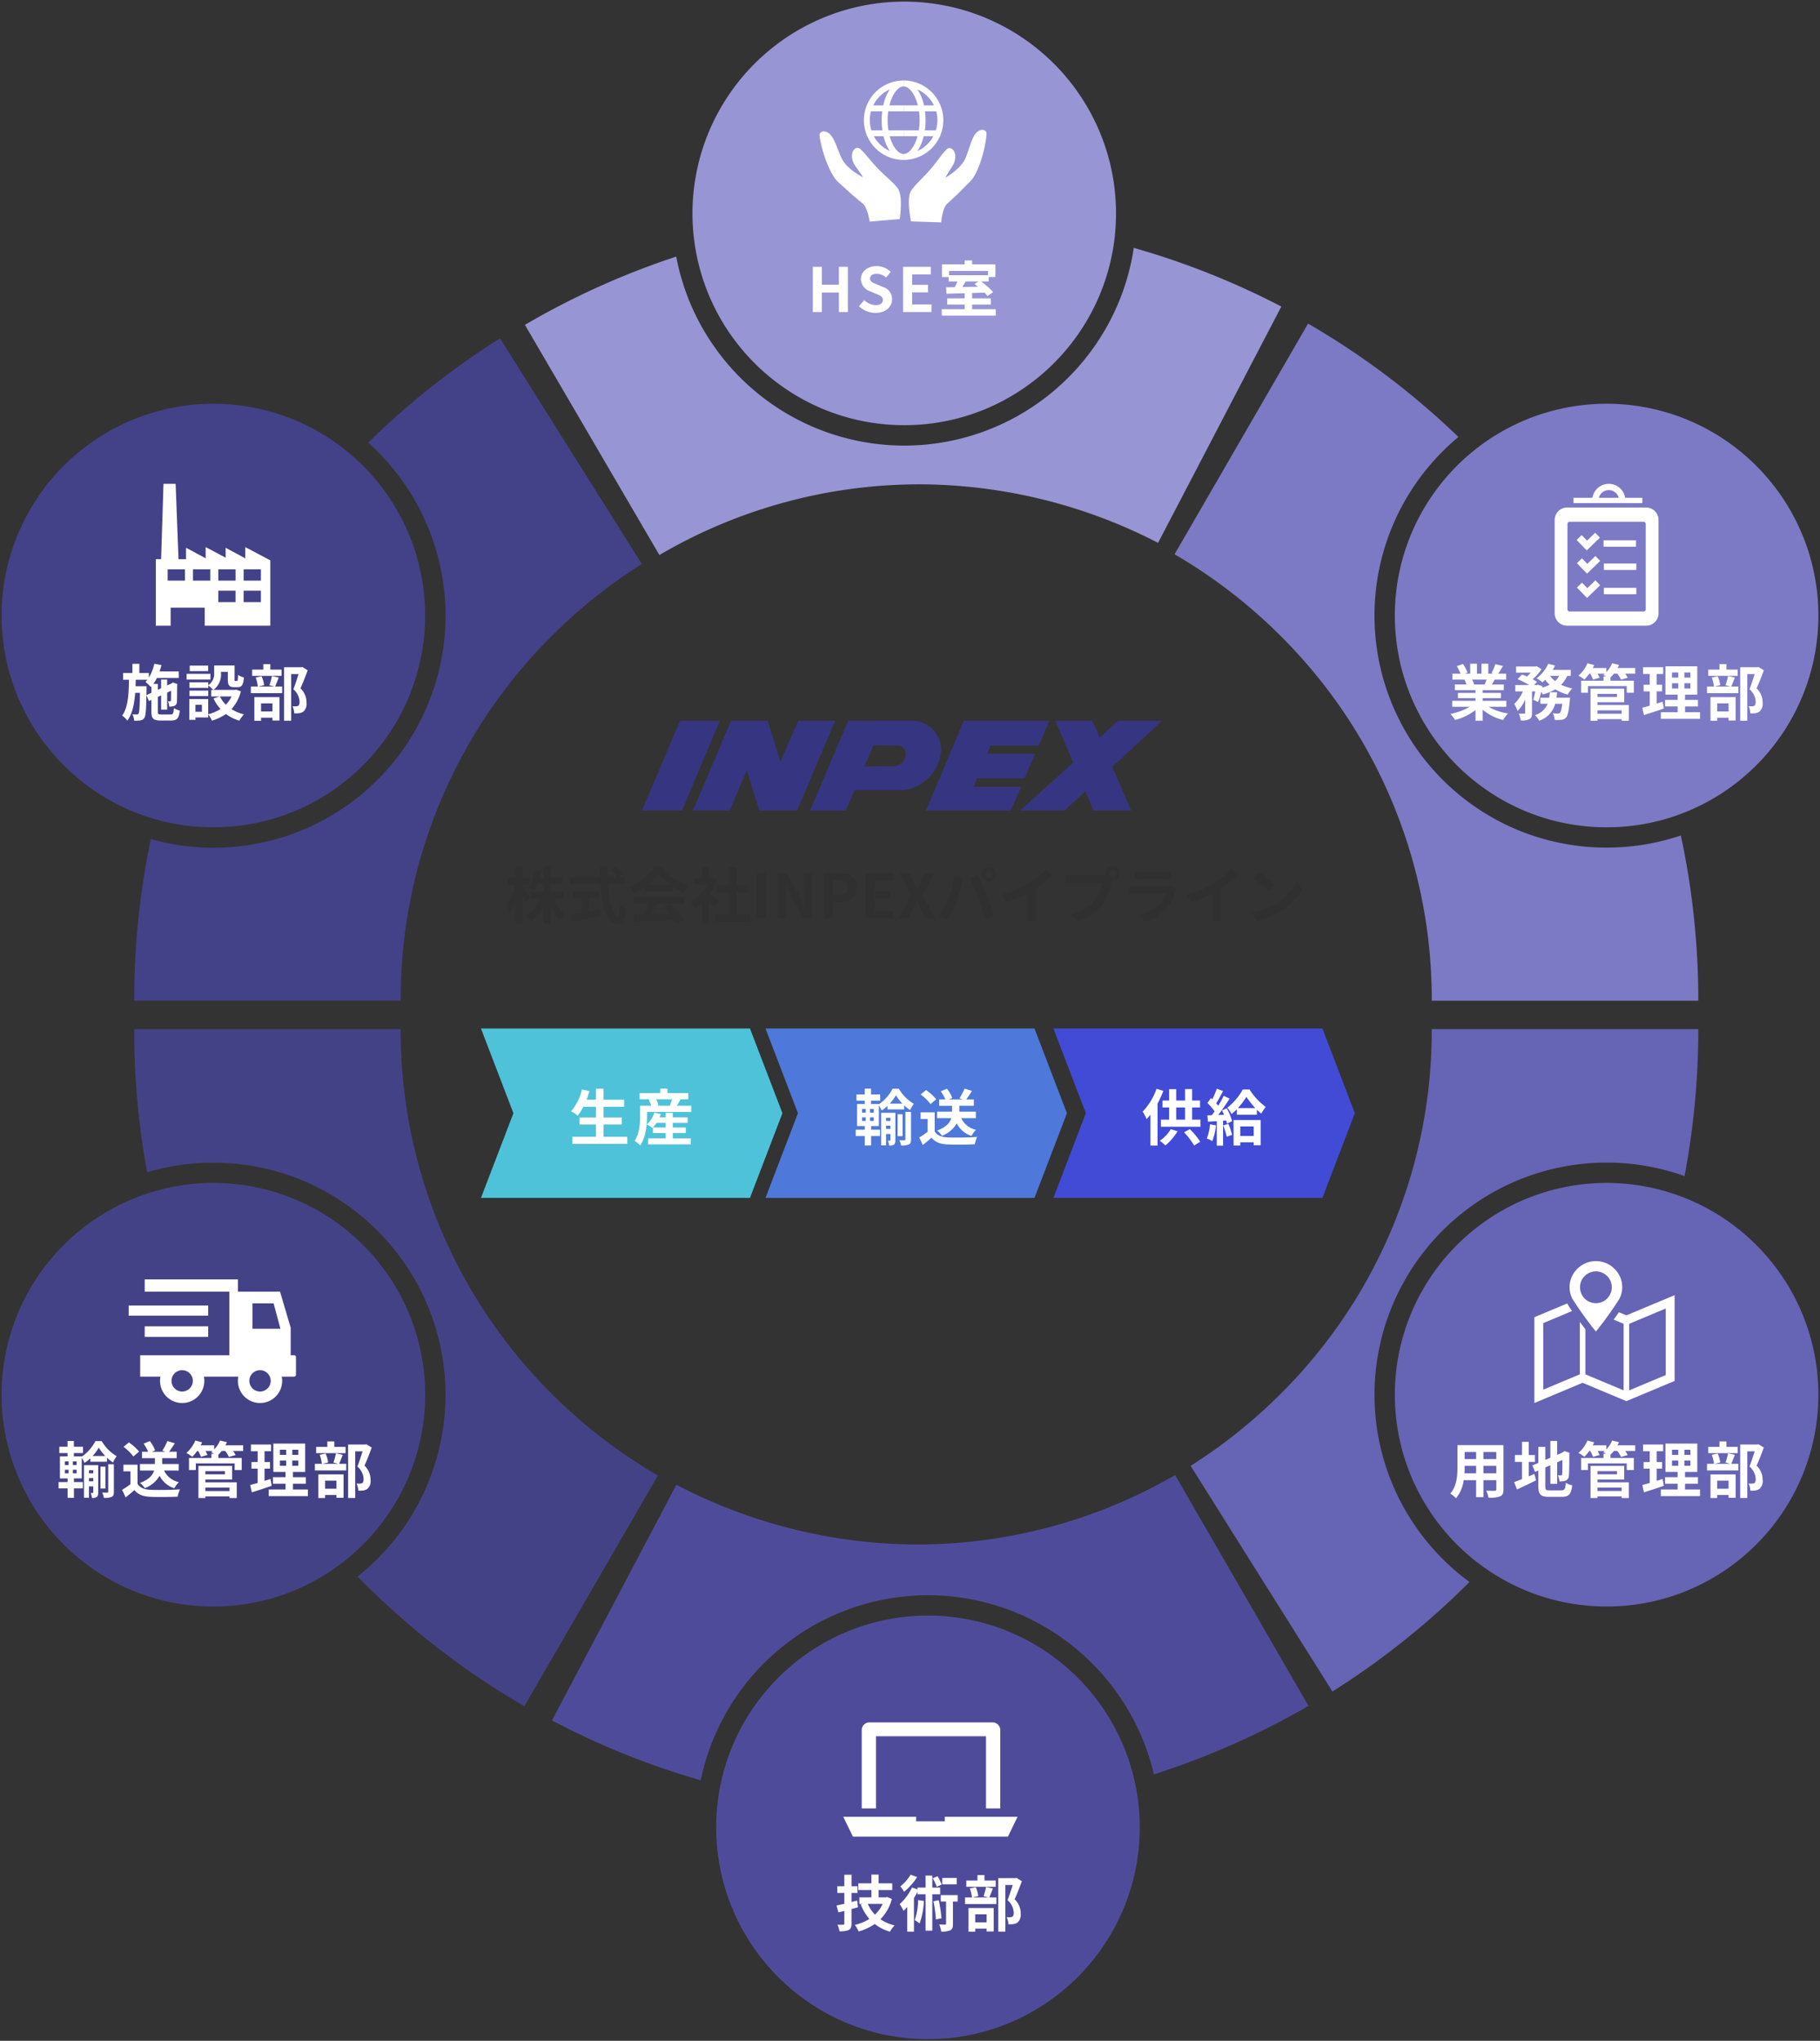 <svg xmlns="http://www.w3.org/2000/svg" xmlns:xlink="http://www.w3.org/1999/xlink" width="537.331" height="602.404" viewBox="0 0 537.331 602.404"><rect x="0" y="0" width="537.331" height="602.404" fill="#333333" stroke="none"/><defs><clipPath id="a"><rect width="49.281" height="41.885" fill="#fff"/></clipPath><clipPath id="b"><rect width="30.661" height="41.885" fill="#fff"/></clipPath><clipPath id="c"><rect width="51.453" height="33.724" fill="#fff"/></clipPath><clipPath id="d"><rect width="49.383" height="36.486" fill="#fff"/></clipPath></defs><g transform="translate(-7642.029 21909.404)"><path d="M79.421,50H0L9.579,25,0,0H79.421V50h0Zm0-50L89,25,79.421,50Z" transform="translate(7868.029 -21605.813)" fill="#4e78d9"/><path d="M79.421,50H0L9.579,25,0,0H79.421V50h0Zm0-50L89,25,79.421,50Z" transform="translate(7953.029 -21605.813)" fill="#414bd6"/><path d="M28.516,14.232H29.6v1.062h-1.08Zm0-2.466H29.6v1.08h-1.08Zm3.456,1.08h-1.1v-1.08h1.1Zm0,2.448h-1.1V14.232h1.1Zm4.7-5.112a13.438,13.438,0,0,0,1.836-2.466,15.353,15.353,0,0,0,1.926,2.466Zm-5.49,6.606h2.3V10.7a7.743,7.743,0,0,1,.81,1.512A11.977,11.977,0,0,0,36,10.866v1.008h4.95V10.7a13.505,13.505,0,0,0,1.764,1.386,10.417,10.417,0,0,1,1.08-1.854A12.526,12.526,0,0,1,39.37,5.772H37.516a12.514,12.514,0,0,1-4.032,4.59V10.29H31.162V9.3h2.7V7.446h-2.7V5.754H29.29V7.446H26.86V9.3h2.43v.99H27.04v6.5h2.268v1.08H26.644V19.74h2.664v2.79H31.18V19.74h2.628V17.868H31.18Zm4.428.846V16.68h1.278v.954Zm1.278-3.258v.918H35.608v-.918Zm1.458-1.494H34.15v9.612h1.458V19.146h1.278V20.91c0,.144-.036.18-.144.18H36.13a5.45,5.45,0,0,1,.378,1.458,2.242,2.242,0,0,0,1.4-.27c.36-.27.432-.684.432-1.332Zm2.124.45H39.01v6.444h1.458Zm.828,7.4c0,.18-.072.234-.27.252-.2,0-.846,0-1.494-.018a6.3,6.3,0,0,1,.486,1.566,5.581,5.581,0,0,0,2.3-.288c.5-.252.648-.684.648-1.494V12.594H41.3ZM62.1,14.466V12.54H57.226V10.812H61.51V8.922H59.26c.522-.684,1.134-1.584,1.71-2.5l-2.2-.666A17.876,17.876,0,0,1,57.28,8.6l.918.324H54.184l.954-.414a9.314,9.314,0,0,0-1.566-2.736l-1.818.756a11.854,11.854,0,0,1,1.332,2.394h-1.8v1.89h3.8V12.54h-4.41v1.926H54.85c-.4,1.3-1.44,2.646-4.176,3.654A6.732,6.732,0,0,1,52.1,19.668,8.525,8.525,0,0,0,56.47,16,7.369,7.369,0,0,0,60.808,19.7a7.853,7.853,0,0,1,1.35-1.8,6.289,6.289,0,0,1-4.374-3.438ZM50.4,8.886A14.414,14.414,0,0,0,47.4,6.168l-1.584,1.3a13.621,13.621,0,0,1,2.9,2.844Zm-.45,3.852H45.8V14.7h2.07v3.8A23.639,23.639,0,0,1,45.4,20.154l1.044,2.232c.99-.756,1.782-1.458,2.574-2.16,1.17,1.4,2.646,1.908,4.86,2,2.142.09,5.76.054,7.92-.054a11.211,11.211,0,0,1,.666-2.16c-2.394.18-6.444.234-8.55.144-1.872-.072-3.222-.558-3.96-1.764Z" transform="translate(7868.029 -21593.813)" fill="#fff"/><path d="M30.46,5.79a18.821,18.821,0,0,1-4.1,6.732,12.529,12.529,0,0,1,1.152,2.232c.378-.414.756-.846,1.134-1.332v9.126h2.106V10.164a33.012,33.012,0,0,0,1.71-3.744Zm4.194,11.934A11.188,11.188,0,0,1,31.4,21.162a11.949,11.949,0,0,1,1.674,1.35,16.613,16.613,0,0,0,3.582-4.176Zm3.924.918a20.588,20.588,0,0,1,2.97,3.906l1.8-1.134a22.288,22.288,0,0,0-3.06-3.708Zm-2.322-7.326h2.61V14.9h-2.61Zm4.7,3.582V11.316h2.34V9.264h-2.34V5.88H38.866V9.264h-2.61V5.9H34.168V9.264H32.206v2.052h1.962V14.9H31.756v2.088H43.438V14.9Zm5.274,1.386a13.087,13.087,0,0,1-.954,4.176,10.581,10.581,0,0,1,1.638.774,16.642,16.642,0,0,0,1.08-4.644Zm3.906.324a21.3,21.3,0,0,1,1.044,3.348l1.584-.576a19.845,19.845,0,0,0-1.116-3.24Zm-.378-4.446c.216.4.432.846.63,1.3l-1.728.072c1.134-1.458,2.376-3.276,3.366-4.842l-1.746-.81a32.642,32.642,0,0,1-1.6,2.916c-.18-.216-.378-.468-.612-.72.648-1.008,1.368-2.394,2.016-3.618l-1.854-.684A22.819,22.819,0,0,1,46.912,8.9c-.144-.126-.288-.252-.414-.36L45.472,10A17.663,17.663,0,0,1,47.6,12.45c-.288.414-.576.81-.846,1.152l-1.3.054.18,1.854,2.61-.162v7.236H50.1V15.222l.918-.072a8.629,8.629,0,0,1,.234.918l1.512-.684a15.259,15.259,0,0,0-1.584-3.816Zm9.378,4.752v2.808h-3.96V16.914Zm-5.94,5.634h1.98v-.954h3.96v.882h2.052V15.024H53.194ZM54.472,11.5a20.866,20.866,0,0,0,2.5-3.33A25.1,25.1,0,0,0,59.62,11.5Zm1.422-5.49a17.317,17.317,0,0,1-4.536,5.364,9.854,9.854,0,0,1,1.224,1.872,14.134,14.134,0,0,0,1.566-1.4v1.6H60.07V11.964a15.354,15.354,0,0,0,1.314,1.17,13.221,13.221,0,0,1,1.314-2,17.664,17.664,0,0,1-4.77-5.13Z" transform="translate(7953.029 -21593.813)" fill="#fff"/><path d="M79.421,50H0L9.579,25,0,0H79.421V50h0Zm0-50L89,25,79.421,50Z" transform="translate(7784.029 -21605.813)" fill="#4ec2d9"/><path d="M36.2,19.956V16.338h5.382v-2.07H36.2V11.1h6.066V9.012H36.2V5.772h-2.25v3.24H31.18c.306-.828.594-1.674.846-2.538l-2.214-.486a15.486,15.486,0,0,1-3.186,6.444,17.022,17.022,0,0,1,1.926,1.278,14.836,14.836,0,0,0,1.674-2.61h3.726v3.168H29.074v2.07h4.878v3.618H27v2.106H43.186V19.956Zm14.58-2.736a10.582,10.582,0,0,0,1.026-1.35h2.718v1.35Zm5.85,1.638h3.852V17.22H56.632V15.87h4.374V14.232H56.632V12.9H54.526v1.332H52.708c.144-.324.288-.648.4-.972l-1.89-.432a8.472,8.472,0,0,1-2.268,3.51,9.414,9.414,0,0,1,1.692,1.026l.108-.108v1.6h3.78v1.584H49.36v1.764H61.978V20.442H56.632Zm-.216-9.972a15.319,15.319,0,0,1-.648,1.818l.324.09h-4.23l.54-.144a8.047,8.047,0,0,0-.666-1.764Zm1.4,1.908c.342-.54.738-1.224,1.152-1.908H61.2V7.068H55.066V5.754H52.924V7.068H46.84V8.886h3.114l-.4.108a9.2,9.2,0,0,1,.684,1.8H46.984v2.9c0,2.142-.144,5.274-1.62,7.47a8.494,8.494,0,0,1,1.656,1.35c1.692-2.466,2.016-6.282,2.016-8.8V12.63h13.05V10.794Z" transform="translate(7784.029 -21593.813)" fill="#fff"/><path d="M7.326-6.138C7.038-6.66,5.724-8.73,5.2-9.4v-.522H7.254V-11.9H5.2v-3.348H3.114V-11.9H.774v1.98H2.988A17.936,17.936,0,0,1,.414-3.834a13.024,13.024,0,0,1,1.008,2.16A15.709,15.709,0,0,0,3.114-5.436V1.548H5.2v-8.28c.36.756.7,1.53.9,2.034Zm9.936.324V-7.74H13.446v-2.466h3.366v-1.926H13.446v-3.1H11.34v3.1H10.224c.144-.612.252-1.242.36-1.89l-1.962-.342A12.4,12.4,0,0,1,6.93-9.09,11.059,11.059,0,0,1,8.6-8.028a10.673,10.673,0,0,0,1.062-2.178H11.34V-7.74H7.4v1.926h2.97A11.807,11.807,0,0,1,6.21-.9,10.321,10.321,0,0,1,7.65.738,13.312,13.312,0,0,0,11.34-3.78V1.548h2.106v-5.49A15.324,15.324,0,0,0,16.218.612a9.1,9.1,0,0,1,1.548-1.674,13.623,13.623,0,0,1-3.33-4.752Zm7.416-.162h2.88v-2.07H19.836v2.07h2.718v4.338c-1.3.216-2.484.4-3.4.54l.594,2.16c2.322-.5,5.49-1.152,8.442-1.8l-.162-1.908c-1.1.216-2.25.432-3.348.63ZM35.244-10.1v-2.088H33.552l1.224-1.062a13.444,13.444,0,0,0-2.358-2L31-14.076a12.743,12.743,0,0,1,2.106,1.89H30.258c-.036-.972-.036-1.98-.018-2.97h-2.3c0,.99.018,2,.054,2.97H19.152V-10.1H28.1c.432,6.336,1.782,11.664,4.86,11.664,1.71,0,2.43-.828,2.754-4.23a6.021,6.021,0,0,1-1.872-1.26c-.09,2.286-.306,3.24-.684,3.24-1.314,0-2.412-4.158-2.79-9.414Zm6.8.252a16.358,16.358,0,0,0,3.294-3.33A17.518,17.518,0,0,0,48.8-9.846Zm-.882,1.962h8.406V-9.306A21.751,21.751,0,0,0,52.6-7.56a11.1,11.1,0,0,1,1.386-1.962,16.465,16.465,0,0,1-7.614-5.706H44.136A17.874,17.874,0,0,1,36.864-9.2a8.362,8.362,0,0,1,1.26,1.8,20.783,20.783,0,0,0,3.042-1.8ZM37.98-4.41h4.176a34.567,34.567,0,0,1-1.368,3.258l-2.718.09.288,2.088C41.418.882,45.864.7,50.094.468a9.542,9.542,0,0,1,.72,1.116l2-1.206A24.208,24.208,0,0,0,48.69-4.248l-1.89.99a21.455,21.455,0,0,1,1.764,1.836c-1.836.072-3.69.144-5.418.2.54-1.008,1.134-2.124,1.656-3.186h8.064V-6.39H37.98Zm25.11-.666c-.378-.36-1.764-1.6-2.628-2.3a17.471,17.471,0,0,0,2.124-3.852l-1.206-.774-.378.09h-.81v-3.312H58.068v3.312H55.512v1.944H59.85A13.445,13.445,0,0,1,54.828-4.95a8.579,8.579,0,0,1,1.008,2.034,14.9,14.9,0,0,0,2.232-1.728v6.21h2.124V-5.22c.612.666,1.224,1.386,1.6,1.89Zm5.184,4.032V-7.632h3.4V-9.7h-3.4v-5.382h-2.2V-9.7h-3.42v2.07h3.42v6.588H61.92V1.044H72.108V-1.044ZM74.358,0h2.664V-13.338H74.358Zm6.12,0H83V-5.346c0-1.53-.2-3.2-.324-4.644h.09l1.35,2.862L87.966,0h2.7V-13.338h-2.52V-8.01c0,1.512.216,3.276.342,4.662H88.4l-1.332-2.88-3.87-7.11H80.478ZM94.14,0H96.8V-4.734h1.782c2.862,0,5.148-1.368,5.148-4.41,0-3.15-2.268-4.194-5.22-4.194H94.14ZM96.8-6.84v-4.374h1.512c1.836,0,2.808.522,2.808,2.07,0,1.53-.882,2.3-2.718,2.3ZM106.326,0h8.37V-2.232H108.99V-5.8h4.68V-8.028h-4.68v-3.078H114.5v-2.232h-8.172Zm9.864,0h2.826l1.422-2.952c.324-.684.648-1.386.972-2.2h.072c.4.81.7,1.512,1.044,2.2L124.02,0h2.952l-3.744-6.75,3.51-6.588H123.93l-1.26,2.754c-.288.63-.558,1.278-.882,2.106h-.09c-.4-.828-.666-1.476-.99-2.106l-1.332-2.754h-2.952l3.51,6.462Zm25.632-12.942a1.045,1.045,0,0,1,1.044-1.044,1.045,1.045,0,0,1,1.044,1.044,1.041,1.041,0,0,1-1.044,1.026A1.041,1.041,0,0,1,141.822-12.942Zm-1.116,0a2.163,2.163,0,0,0,2.16,2.142,2.163,2.163,0,0,0,2.16-2.142,2.166,2.166,0,0,0-2.16-2.16A2.166,2.166,0,0,0,140.706-12.942ZM130.86-5.6a21.687,21.687,0,0,1-2.808,5l2.52,1.062a24.748,24.748,0,0,0,2.664-5.148,41.91,41.91,0,0,0,1.53-5.418c.072-.4.27-1.278.432-1.8l-2.628-.54A25.936,25.936,0,0,1,130.86-5.6Zm8.892-.378A55.617,55.617,0,0,1,141.624.378l2.664-.864c-.5-1.782-1.458-4.662-2.088-6.282-.684-1.746-1.926-4.518-2.664-5.9l-2.394.774A50.425,50.425,0,0,1,139.752-5.976ZM146.7-7l1.134,2.268a36.068,36.068,0,0,0,6.354-2.592v5.76a20.157,20.157,0,0,1-.126,2.358h2.844a12.374,12.374,0,0,1-.162-2.358V-8.838a33.016,33.016,0,0,0,4.842-3.906L159.642-14.6a23.076,23.076,0,0,1-5.076,4.374A28.944,28.944,0,0,1,146.7-7Zm31.536-6.192a1.045,1.045,0,0,1,1.044-1.044,1.041,1.041,0,0,1,1.026,1.044,1.037,1.037,0,0,1-1.026,1.026A1.041,1.041,0,0,1,178.236-13.194Zm-1.116,0a1.993,1.993,0,0,0,.036.342,7.766,7.766,0,0,1-1.026.072H167.8a20.042,20.042,0,0,1-2.142-.144v2.538c.45-.036,1.314-.072,2.142-.072h8.37a11.312,11.312,0,0,1-2.106,5.076A11.8,11.8,0,0,1,167-1.152l1.962,2.16A14.457,14.457,0,0,0,176.2-3.978a18.171,18.171,0,0,0,2.7-6.552c.054-.162.09-.342.144-.54a1.026,1.026,0,0,0,.234.018,2.159,2.159,0,0,0,2.142-2.142,2.163,2.163,0,0,0-2.142-2.16A2.166,2.166,0,0,0,177.12-13.194Zm8.838-.612v2.322c.522-.036,1.3-.054,1.872-.054h6.894c.648,0,1.494.018,1.98.054v-2.322a16.971,16.971,0,0,1-1.944.09h-6.93A15.173,15.173,0,0,1,185.958-13.806Zm12.258,5.22-1.6-.99a3.8,3.8,0,0,1-1.314.18h-8.91c-.558,0-1.332-.054-2.088-.108v2.34c.756-.072,1.656-.09,2.088-.09h8.694A7.809,7.809,0,0,1,193.23-4.14,12.141,12.141,0,0,1,187-.99l1.782,2.034a13.479,13.479,0,0,0,6.426-3.888,12.936,12.936,0,0,0,2.664-4.986A6.666,6.666,0,0,1,198.216-8.586ZM201.24-7l1.134,2.268a36.068,36.068,0,0,0,6.354-2.592v5.76A20.157,20.157,0,0,1,208.6.792h2.844a12.374,12.374,0,0,1-.162-2.358V-8.838a33.016,33.016,0,0,0,4.842-3.906L214.182-14.6a23.076,23.076,0,0,1-5.076,4.374A28.944,28.944,0,0,1,201.24-7Zm21.4-6.678-1.692,1.8a37.424,37.424,0,0,1,4.5,3.888l1.836-1.872A36.353,36.353,0,0,0,222.642-13.68Zm-2.25,11.988L221.9.684a19.493,19.493,0,0,0,6.678-2.538,19.14,19.14,0,0,0,6.66-6.66l-1.4-2.538a16.949,16.949,0,0,1-6.552,7A18.552,18.552,0,0,1,220.392-1.692Z" transform="translate(7791.181 -21638.328)" fill="#303030"/><path d="M123.79,195.531H45.1a232.328,232.328,0,0,1,4.925-47.708A68.5,68.5,0,0,0,116.937,33.4c-.884-.884-1.807-1.758-2.744-2.6A231.748,231.748,0,0,1,153.124,0l41.861,66.61A153.751,153.751,0,0,0,168.372,87.9,151.211,151.211,0,0,0,123.79,195.53ZM68.5,144.34a62.181,62.181,0,0,1-34.941-10.671,62.7,62.7,0,0,1-22.65-27.5A62.409,62.409,0,0,1,16.671,46.9a62.687,62.687,0,0,1,27.5-22.649,62.416,62.416,0,0,1,59.267,5.761,62.7,62.7,0,0,1,22.65,27.5,62.409,62.409,0,0,1-5.762,59.267,62.7,62.7,0,0,1-27.5,22.65A62.108,62.108,0,0,1,68.5,144.34Z" transform="translate(7636.529 -21809.545)" fill="#434188"/><path d="M123.79,196.03H44.6v-.5a232.833,232.833,0,0,1,4.936-47.811l.11-.523.514.144A68,68,0,0,0,116.583,33.756c-.878-.878-1.794-1.745-2.724-2.578l-.4-.356.38-.374A232.249,232.249,0,0,1,152.858-.423l.423-.266,42.393,67.456-.422.266a153.252,153.252,0,0,0-26.526,21.223A150.714,150.714,0,0,0,124.29,195.53h-.5Zm-78.191-1H123.29A151.7,151.7,0,0,1,168.018,87.549,154.3,154.3,0,0,1,194.3,66.454L152.967.69a231.275,231.275,0,0,0-38.045,30.1c.807.734,1.6,1.492,2.368,2.258a69.13,69.13,0,0,1,14.787,21.932,68.908,68.908,0,0,1-6.362,65.438,69.2,69.2,0,0,1-30.357,25A69.375,69.375,0,0,1,50.4,148.446,231.852,231.852,0,0,0,45.6,195.03Zm22.9-50.19a62.681,62.681,0,0,1-35.221-10.757,63.2,63.2,0,0,1-22.831-27.723,62.909,62.909,0,0,1,5.808-59.741,63.186,63.186,0,0,1,27.723-22.83A62.916,62.916,0,0,1,103.721,29.6a63.2,63.2,0,0,1,22.831,27.723,62.909,62.909,0,0,1-5.808,59.742,63.2,63.2,0,0,1-27.723,22.831A62.605,62.605,0,0,1,68.5,144.84Zm0-125A61.694,61.694,0,0,0,33.839,30.425a62.2,62.2,0,0,0-22.47,27.284A61.908,61.908,0,0,0,17.085,116.5a62.2,62.2,0,0,0,27.284,22.47,61.909,61.909,0,0,0,58.792-5.716,62.2,62.2,0,0,0,22.47-27.284,61.909,61.909,0,0,0-5.716-58.792A62.187,62.187,0,0,0,92.631,24.71,61.6,61.6,0,0,0,68.5,19.84Z" transform="translate(7636.529 -21809.545)" fill="rgba(0,0,0,0)"/><path d="M154.623,199.873H75.932A151.213,151.213,0,0,0,31.351,92.244,153.324,153.324,0,0,0,0,68.092L39.413,0A230.917,230.917,0,0,1,83.8,33.471c-1.621,1.347-3.2,2.784-4.689,4.274a68.639,68.639,0,0,0-14.68,21.773,68.408,68.408,0,0,0,6.316,64.963A68.685,68.685,0,0,0,100.888,149.3a68.8,68.8,0,0,0,48.583,1.8A232.163,232.163,0,0,1,154.623,199.873Zm-27.071-51.191a62.181,62.181,0,0,1-34.941-10.671,62.687,62.687,0,0,1-22.649-27.5,62.411,62.411,0,0,1,5.761-59.266,62.683,62.683,0,0,1,27.5-22.65,62.416,62.416,0,0,1,59.267,5.761,62.715,62.715,0,0,1,22.65,27.5,62.409,62.409,0,0,1-5.762,59.267,62.7,62.7,0,0,1-27.5,22.65A62.093,62.093,0,0,1,127.552,148.682Z" transform="translate(7988.808 -21813.887)" fill="#7c7ac5"/><path d="M155.123,200.373H75.432v-.5A150.717,150.717,0,0,0,31,92.6,152.823,152.823,0,0,0-.251,68.525l-.432-.251L39.231-.683l.433.251A231.42,231.42,0,0,1,84.15,33.111l.4.388-.43.357c-1.612,1.339-3.178,2.767-4.655,4.243A68.139,68.139,0,0,0,64.9,59.713a67.908,67.908,0,0,0,6.27,64.488,68.185,68.185,0,0,0,29.918,24.637,68.3,68.3,0,0,0,48.228,1.79l.531-.18.118.548a232.665,232.665,0,0,1,5.163,48.877Zm-78.691-1h77.691a231.687,231.687,0,0,0-5.023-47.621A68.913,68.913,0,0,1,88.972,143.4a69.21,69.21,0,0,1-25-30.358A68.9,68.9,0,0,1,70.337,47.6a69.475,69.475,0,0,1,8.424-10.211c1.367-1.367,2.81-2.692,4.294-3.946A230.418,230.418,0,0,0,39.595.684L.682,67.911A153.847,153.847,0,0,1,31.7,91.89,151.7,151.7,0,0,1,76.431,199.373Zm51.12-50.191a62.682,62.682,0,0,1-35.221-10.757A63.187,63.187,0,0,1,69.5,110.7a62.911,62.911,0,0,1,5.807-59.741,63.183,63.183,0,0,1,27.723-22.831,62.916,62.916,0,0,1,59.742,5.807A63.215,63.215,0,0,1,185.6,61.66,62.909,62.909,0,0,1,179.8,121.4a63.2,63.2,0,0,1-27.723,22.831A62.59,62.59,0,0,1,127.552,149.182Zm0-125A61.694,61.694,0,0,0,92.891,34.766,62.2,62.2,0,0,0,70.422,62.05a61.917,61.917,0,0,0,5.715,58.792,62.2,62.2,0,0,0,27.284,22.47,61.909,61.909,0,0,0,58.792-5.716,62.2,62.2,0,0,0,22.47-27.284,61.9,61.9,0,0,0-5.716-58.791,62.182,62.182,0,0,0-27.284-22.47A61.6,61.6,0,0,0,127.552,24.182Z" transform="translate(7988.808 -21813.887)" fill="rgba(0,0,0,0)"/><path d="M39.707,169.331h0L0,101.391A232.155,232.155,0,0,1,44.678,81.237,68.242,68.242,0,0,0,55.2,106.8a68.717,68.717,0,0,0,30.137,24.818A68.408,68.408,0,0,0,150.3,125.3a68.684,68.684,0,0,0,24.818-30.137,68.033,68.033,0,0,0,4.638-16.5,231.622,231.622,0,0,1,43.567,17.323l-36.386,69.754a154.211,154.211,0,0,0-70.675-17.277,151.922,151.922,0,0,0-76.553,20.865ZM112,131a62.173,62.173,0,0,1-34.94-10.671,62.683,62.683,0,0,1-22.65-27.5A62.416,62.416,0,0,1,60.17,33.559a62.715,62.715,0,0,1,27.5-22.65,62.409,62.409,0,0,1,59.267,5.762,62.7,62.7,0,0,1,22.65,27.5,62.409,62.409,0,0,1-5.762,59.267,62.7,62.7,0,0,1-27.5,22.65A62.108,62.108,0,0,1,112,131Z" transform="translate(7797 -21914.904)" fill="#9795d4"/><path d="M39.959,169.762l-.253-.432-.431.252L-.684,101.212l.432-.252a232.659,232.659,0,0,1,44.774-20.2l.542-.178.105.561a67.742,67.742,0,0,0,10.444,25.375,68.217,68.217,0,0,0,29.918,24.637,67.908,67.908,0,0,0,64.488-6.27,68.185,68.185,0,0,0,24.637-29.918,67.531,67.531,0,0,0,4.6-16.377l.084-.563.548.156a232.128,232.128,0,0,1,43.661,17.361l.444.231-.231.444-36.617,70.2-.443-.23a153.711,153.711,0,0,0-70.445-17.221A151.422,151.422,0,0,0,39.959,169.762ZM.684,101.571l39.2,67.076a151.82,151.82,0,0,1,115.365-15.623,154.283,154.283,0,0,1,31.471,12.045L222.647,96.2a231.154,231.154,0,0,0-42.483-16.9,68.71,68.71,0,0,1-10.948,27.777,69.21,69.21,0,0,1-30.358,25,68.9,68.9,0,0,1-65.437-6.362,69.185,69.185,0,0,1-25-30.357A68.65,68.65,0,0,1,44.294,81.89,231.664,231.664,0,0,0,.684,101.571ZM112,131.5a62.673,62.673,0,0,1-35.22-10.757A63.182,63.182,0,0,1,53.949,93.021a62.916,62.916,0,0,1,5.807-59.741A63.216,63.216,0,0,1,87.479,10.448a62.909,62.909,0,0,1,59.741,5.808,63.2,63.2,0,0,1,22.831,27.723,62.908,62.908,0,0,1-5.808,59.742,63.2,63.2,0,0,1-27.723,22.831A62.6,62.6,0,0,1,112,131.5Zm0-125A61.665,61.665,0,0,0,77.34,17.085,62.183,62.183,0,0,0,54.87,44.369a61.916,61.916,0,0,0,5.715,58.792,62.215,62.215,0,0,0,27.284,22.47,61.909,61.909,0,0,0,58.792-5.716,62.2,62.2,0,0,0,22.47-27.284,61.909,61.909,0,0,0-5.716-58.792,62.2,62.2,0,0,0-27.284-22.47A61.611,61.611,0,0,0,112,6.5Z" transform="translate(7797 -21914.904)" fill="rgba(0,0,0,0)"/><path d="M41.858,195.531h0L0,128.921a153.916,153.916,0,0,0,26.614-21.292A151.213,151.213,0,0,0,71.195,0h78.691a232.772,232.772,0,0,1-4.062,43.393,68.41,68.41,0,0,0-61.309,7.739A68.684,68.684,0,0,0,59.7,81.27a68.415,68.415,0,0,0,6.315,64.963A68.873,68.873,0,0,0,82.332,163.2l-.025.025-.051.051a231.822,231.822,0,0,1-40.4,32.258Zm80.957-25.1a62.173,62.173,0,0,1-34.941-10.671,62.683,62.683,0,0,1-22.65-27.5,62.416,62.416,0,0,1,5.761-59.267,62.7,62.7,0,0,1,27.5-22.649A62.412,62.412,0,0,1,157.755,56.1a62.683,62.683,0,0,1,22.65,27.5,62.416,62.416,0,0,1-5.761,59.267,62.715,62.715,0,0,1-27.5,22.65A62.114,62.114,0,0,1,122.815,170.434Z" transform="translate(7993.545 -21605.639)" fill="#6664b4"/><path d="M42.124,195.954l-.269-.422-.421.265L-.689,128.764l.422-.266A153.419,153.419,0,0,0,26.26,107.275,150.716,150.716,0,0,0,70.695,0V-.5h79.692V0a233.276,233.276,0,0,1-4.071,43.487l-.109.574-.55-.2A67.91,67.91,0,0,0,84.8,51.547,68.184,68.184,0,0,0,60.158,81.465a67.915,67.915,0,0,0,6.269,64.488,68.374,68.374,0,0,0,16.2,16.841l.47.345-.488.488A232.324,232.324,0,0,1,42.124,195.954ZM.688,129.076,42.015,194.84a231.346,231.346,0,0,0,39.553-31.587,69.167,69.167,0,0,1-22.331-28.461A68.915,68.915,0,0,1,65.6,69.354a69.2,69.2,0,0,1,30.357-25,69.281,69.281,0,0,1,49.485-1.629A232.316,232.316,0,0,0,149.385.5H71.694A151.7,151.7,0,0,1,26.967,107.982,154.462,154.462,0,0,1,.688,129.076Zm122.127,41.858a62.673,62.673,0,0,1-35.221-10.757,63.183,63.183,0,0,1-22.831-27.723A62.916,62.916,0,0,1,70.57,72.713a63.2,63.2,0,0,1,27.723-22.83,62.912,62.912,0,0,1,59.741,5.807,63.182,63.182,0,0,1,22.831,27.723,62.916,62.916,0,0,1-5.807,59.741,63.215,63.215,0,0,1-27.723,22.831A62.611,62.611,0,0,1,122.815,170.934Zm0-125A61.685,61.685,0,0,0,88.154,56.519,62.183,62.183,0,0,0,65.684,83.8,61.916,61.916,0,0,0,71.4,142.594a62.215,62.215,0,0,0,27.284,22.47,61.905,61.905,0,0,0,58.792-5.716,62.183,62.183,0,0,0,22.47-27.284,61.916,61.916,0,0,0-5.715-58.792A62.2,62.2,0,0,0,146.946,50.8,61.6,61.6,0,0,0,122.815,45.934Z" transform="translate(7993.545 -21605.639)" fill="rgba(0,0,0,0)"/><path d="M160.308,199.872h0a231.186,231.186,0,0,1-47.58-36.6c-.53-.53-1.087-1.092-1.656-1.672a68.675,68.675,0,0,0,20.545-27A68.408,68.408,0,0,0,125.3,69.634,68.689,68.689,0,0,0,95.163,44.817a68.832,68.832,0,0,0-46.216-2.555A232.879,232.879,0,0,1,45.1,0H123.79a151.21,151.21,0,0,0,44.582,107.628,153.212,153.212,0,0,0,31.351,24.151l-39.415,68.091ZM68.5,170.434a62.181,62.181,0,0,1-34.941-10.671,62.7,62.7,0,0,1-22.65-27.5,62.409,62.409,0,0,1,5.762-59.267,62.687,62.687,0,0,1,27.5-22.649A62.416,62.416,0,0,1,103.441,56.1a62.7,62.7,0,0,1,22.65,27.5,62.409,62.409,0,0,1-5.762,59.267,62.7,62.7,0,0,1-27.5,22.65A62.108,62.108,0,0,1,68.5,170.434Z" transform="translate(7636.529 -21605.639)" fill="#444287"/><path d="M160.057,200.3a231.686,231.686,0,0,1-47.683-36.678c-.531-.531-1.09-1.094-1.659-1.676l-.388-.4.435-.345a68.175,68.175,0,0,0,20.4-26.807,67.908,67.908,0,0,0-6.27-64.488A68.188,68.188,0,0,0,94.969,45.278,68.332,68.332,0,0,0,49.09,42.741l-.533.159-.1-.547A233.385,233.385,0,0,1,44.6,0V-.5H124.29V0a150.714,150.714,0,0,0,44.436,107.275,152.712,152.712,0,0,0,31.248,24.073l.432.251-39.665,68.523h0l-.433-.25Zm-48.241-38.659c.433.439.856.866,1.264,1.274a230.718,230.718,0,0,0,47.045,36.269l38.914-67.227a153.736,153.736,0,0,1-31.022-23.979A151.7,151.7,0,0,1,123.29.5H45.6a232.412,232.412,0,0,0,3.74,41.126,69.014,69.014,0,0,1,62.478,120.019ZM68.5,170.934a62.681,62.681,0,0,1-35.221-10.757,63.2,63.2,0,0,1-22.831-27.723,62.909,62.909,0,0,1,5.808-59.741,63.188,63.188,0,0,1,27.723-22.83,62.916,62.916,0,0,1,59.741,5.807,63.2,63.2,0,0,1,22.831,27.723,62.909,62.909,0,0,1-5.808,59.742,63.2,63.2,0,0,1-27.723,22.831A62.606,62.606,0,0,1,68.5,170.934Zm0-125A61.694,61.694,0,0,0,33.839,56.519,62.2,62.2,0,0,0,11.369,83.8a61.909,61.909,0,0,0,5.716,58.792,62.2,62.2,0,0,0,27.284,22.47,61.909,61.909,0,0,0,58.792-5.716,62.2,62.2,0,0,0,22.47-27.284,61.909,61.909,0,0,0-5.716-58.792A62.187,62.187,0,0,0,92.631,50.8,61.6,61.6,0,0,0,68.5,45.934Z" transform="translate(7636.529 -21605.639)" fill="rgba(0,0,0,0)"/><path d="M111,166.5a62.186,62.186,0,0,1-34.94-10.67,62.7,62.7,0,0,1-22.65-27.5A62.416,62.416,0,0,1,59.171,69.06a62.715,62.715,0,0,1,27.5-22.65,62.409,62.409,0,0,1,59.267,5.762,62.7,62.7,0,0,1,22.65,27.5,62.4,62.4,0,0,1-5.762,59.266,62.682,62.682,0,0,1-27.5,22.65A62.093,62.093,0,0,1,111,166.5ZM43.908,90.1A231.616,231.616,0,0,1,0,72.434L36.727,2.863a153.787,153.787,0,0,0,31.749,12.39,153.265,153.265,0,0,0,39.583,5.235A151.982,151.982,0,0,0,183.971,0l39.373,68.13a231.955,231.955,0,0,1-45.638,20.212A68.287,68.287,0,0,0,167.8,65.7a68.692,68.692,0,0,0-30.138-24.818A68.41,68.41,0,0,0,72.7,47.2,68.691,68.691,0,0,0,47.884,77.337a68.159,68.159,0,0,0-3.976,12.758Z" transform="translate(7805 -21474)" fill="#4e4c9a"/><path d="M111,167a62.686,62.686,0,0,1-35.22-10.756,63.2,63.2,0,0,1-22.831-27.723A62.916,62.916,0,0,1,58.756,68.78,63.215,63.215,0,0,1,86.479,45.949a62.909,62.909,0,0,1,59.742,5.808A63.2,63.2,0,0,1,169.051,79.48a62.9,62.9,0,0,1-5.808,59.741,63.182,63.182,0,0,1-27.723,22.831A62.59,62.59,0,0,1,111,167Zm0-125A61.673,61.673,0,0,0,76.34,52.585,62.182,62.182,0,0,0,53.87,79.869a61.912,61.912,0,0,0,5.715,58.791,62.2,62.2,0,0,0,27.284,22.47,61.916,61.916,0,0,0,58.792-5.715,62.215,62.215,0,0,0,22.47-27.284,61.909,61.909,0,0,0-5.716-58.792,62.2,62.2,0,0,0-27.284-22.47A61.6,61.6,0,0,0,111,42ZM44.294,90.726l-.525-.15a232.116,232.116,0,0,1-44-17.7l-.442-.233L36.518,2.188l.442.232A153.287,153.287,0,0,0,68.606,14.77a152.766,152.766,0,0,0,39.454,5.218A151.482,151.482,0,0,0,183.721-.433l.433-.25,39.874,69-.433.25a232.458,232.458,0,0,1-45.736,20.255l-.515.164-.123-.527a67.788,67.788,0,0,0-9.832-22.475,68.192,68.192,0,0,0-29.919-24.637,67.91,67.91,0,0,0-64.487,6.269A68.191,68.191,0,0,0,48.344,77.532,67.659,67.659,0,0,0,44.4,90.195ZM.676,72.224A231.137,231.137,0,0,0,43.529,89.466,68.775,68.775,0,0,1,53.785,65.421a69.2,69.2,0,0,1,30.357-25,68.915,68.915,0,0,1,65.438,6.361,69.191,69.191,0,0,1,25,30.358,68.783,68.783,0,0,1,3.49,10.559,231.468,231.468,0,0,0,44.593-19.754L183.788.682A152.475,152.475,0,0,1,108.06,20.988a153.767,153.767,0,0,1-39.712-5.252,154.33,154.33,0,0,1-31.411-12.2Z" transform="translate(7805 -21474)" fill="rgba(0,0,0,0)"/><path d="M36.824,21h2.664V15.24h5.04V21h2.646V7.662H44.528v5.256h-5.04V7.662H36.824Zm18.5.252c3.078,0,4.9-1.854,4.9-4.032A3.68,3.68,0,0,0,57.542,13.6L55.8,12.864c-1.134-.45-2.07-.792-2.07-1.746,0-.882.738-1.4,1.908-1.4a4.249,4.249,0,0,1,2.826,1.1l1.35-1.674a5.911,5.911,0,0,0-4.176-1.71c-2.7,0-4.608,1.674-4.608,3.852a3.859,3.859,0,0,0,2.7,3.582l1.782.756c1.188.5,2,.81,2,1.8,0,.936-.738,1.53-2.124,1.53A5.241,5.241,0,0,1,52,17.472l-1.53,1.836A7.1,7.1,0,0,0,55.328,21.252ZM63.482,21h8.37V18.768H66.146V15.2h4.68V12.972h-4.68V9.894h5.508V7.662H63.482ZM85.73,11.964l-1.152.774c.324.234.666.5,1.008.792l-4.626.09c.324-.522.684-1.1,1.008-1.656Zm2.826-3.1v1.278H77.036V8.868Zm-4.7,11.3V18.786H89.4V16.95H83.858V15.384l3.654-.108a13.037,13.037,0,0,1,.882,1.008l1.674-1.17a22.767,22.767,0,0,0-3.564-3.15h2.25v-1.3h1.98V6.924H83.858V5.772h-2.2V6.924H74.948v3.744h1.98v1.3H79.52c-.234.558-.522,1.152-.792,1.692l-2.556.036.09,1.908c1.494-.036,3.384-.09,5.4-.144V16.95H76.5v1.836h5.166v1.386H74.894v1.89H90.842v-1.89Z" transform="translate(7845.176 -21838.295)" fill="#fff"/><path d="M42.206,13.4l-1.656.414V11.154h1.764V9.174H40.55v-3.4H38.426v3.4h-2.07v1.98h2.07V14.34c-.864.216-1.638.378-2.3.522L36.68,16.9l1.746-.432v3.708c0,.27-.09.36-.342.36-.234,0-.972,0-1.674-.018A8.279,8.279,0,0,1,37,22.458a6.035,6.035,0,0,0,2.736-.378c.612-.342.81-.846.81-1.89v-4.3c.648-.162,1.3-.342,1.926-.522Zm7.542.972a9.883,9.883,0,0,1-2.268,3.186,10.288,10.288,0,0,1-2.124-3.186ZM51.08,12.36l-.378.09h-2.16V10.29h4.032V8.31H48.542V5.736H46.418V8.31h-3.87v1.98h3.87v2.16H42.872v1.926h.936l-.54.162a15.033,15.033,0,0,0,2.556,4.284,13.88,13.88,0,0,1-4.3,1.764,8.724,8.724,0,0,1,1.134,1.944,16.46,16.46,0,0,0,4.752-2.214,13.308,13.308,0,0,0,4.482,2.268,9.316,9.316,0,0,1,1.368-1.854,12.409,12.409,0,0,1-4.176-1.818,13.115,13.115,0,0,0,3.366-5.976ZM71.618,6.726H67.352V8.6h4.266ZM67.172,8.67a14.086,14.086,0,0,0-1.224-2.448l-1.422.594a14.831,14.831,0,0,1,1.188,2.52Zm-9.18-2.9A12.612,12.612,0,0,1,54.968,9.21a11.421,11.421,0,0,1,1.1,1.6,17.905,17.905,0,0,0,3.852-4.356Zm2.214,7.488a18.081,18.081,0,0,1-.99,5.9,15.466,15.466,0,0,1,1.44.99,22.578,22.578,0,0,0,1.26-6.642Zm6.516-1.728V9.57H64.4V6.024H62.42V9.57H60.026v.522l-1.62-.558a14.694,14.694,0,0,1-3.654,4.914,11.262,11.262,0,0,1,1.152,1.98c.36-.342.738-.72,1.1-1.134v7.272h1.98V12.63a20.813,20.813,0,0,0,1.044-1.836v.738H62.42V22.278H64.4V11.532Zm-1.98,2.07a39.107,39.107,0,0,1,.72,5.364l1.656-.324a42.988,42.988,0,0,0-.81-5.346Zm7.146-1.818H66.9v1.908h1.566v6.516c0,.234-.072.288-.306.288-.216,0-.972,0-1.71-.036a7.9,7.9,0,0,1,.576,2.088,5.921,5.921,0,0,0,2.7-.378c.63-.342.774-.918.774-1.926V13.692h1.386Zm11.232-4.3H79.808V5.88h-2.07v1.6H74.444V9.336H83.12Zm-2.682,9.972V19.83H77.072V17.454Zm-5.346,5.13h1.98v-.9h3.366v.828h2.088V15.6H75.092ZM80.276,9.39a18.848,18.848,0,0,1-.738,2.718L81,12.486H76.28l1.692-.4a9.063,9.063,0,0,0-.738-2.628l-1.746.36a11.354,11.354,0,0,1,.63,2.664H74.066V14.43h9.252V12.486H81.23c.306-.7.684-1.674,1.062-2.664Zm9-2.682-.324.072H83.876V22.566h2.088V8.8h2.178c-.432,1.368-1.008,3.2-1.53,4.482a5.17,5.17,0,0,1,1.836,3.672c0,.612-.108,1.026-.432,1.224a1.515,1.515,0,0,1-.666.144,9.957,9.957,0,0,1-1.008-.018,4.772,4.772,0,0,1,.522,2.088,9.312,9.312,0,0,0,1.44-.036,3.028,3.028,0,0,0,1.224-.45A3.052,3.052,0,0,0,90.5,17.22a5.746,5.746,0,0,0-1.8-4.212c.72-1.53,1.512-3.6,2.142-5.328Z" transform="translate(7852.878 -21361.801)" fill="#fff"/><path d="M27.914,10.434c-.2.486-.414,1.008-.63,1.44H23.918l.306-.054a9.67,9.67,0,0,0-.612-1.386Zm5.814,8.028V16.7h-7v-.792h5.4V14.358h-5.4v-.81h6.246V11.874H29.444c.27-.432.558-.918.846-1.44h3.384V8.688h-2.34c.414-.63.9-1.44,1.4-2.268l-2.25-.54a14.5,14.5,0,0,1-1.134,2.61l.648.2H28.4V5.754H26.384V8.688H25.052V5.754h-2V8.688H21.416l.882-.324A13.62,13.62,0,0,0,20.93,5.826l-1.836.63A16.135,16.135,0,0,1,20.21,8.688H17.8v1.746H21.56l-.216.036a8.089,8.089,0,0,1,.612,1.4h-3.42v1.674H24.62v.81H19.436v1.548H24.62V16.7H17.744v1.764H22.91a18.911,18.911,0,0,1-5.688,2.106A9.984,9.984,0,0,1,18.59,22.35a17.075,17.075,0,0,0,6.03-2.916v3.132h2.106v-3.24a15.365,15.365,0,0,0,6.048,3.042,10.069,10.069,0,0,1,1.44-1.944,16.081,16.081,0,0,1-5.706-1.962Zm14.8-2.682c.072-.522.126-1.062.18-1.6H46.562a15.026,15.026,0,0,1-.18,1.6H43.754v1.782h2.178A5.77,5.77,0,0,1,42.17,20.91a6.054,6.054,0,0,1,1.242,1.656,7.191,7.191,0,0,0,4.734-5h2.088c-.2,1.674-.432,2.448-.684,2.682a.733.733,0,0,1-.576.2,15.244,15.244,0,0,1-1.548-.09A4.72,4.72,0,0,1,48,22.332a13.754,13.754,0,0,0,2.016-.036,1.979,1.979,0,0,0,1.314-.63c.522-.576.846-1.962,1.134-5.076.036-.252.072-.81.072-.81Zm.792-6.444a5.47,5.47,0,0,1-1.188,1.53,7.058,7.058,0,0,1-1.494-1.53Zm3.42,0V7.554h-5.31a12.068,12.068,0,0,0,.666-1.26l-2-.54a10.731,10.731,0,0,1-3.438,4.284A15.718,15.718,0,0,1,44.4,11.244a10.717,10.717,0,0,0,.81-.774,10.177,10.177,0,0,0,1.278,1.494,10.906,10.906,0,0,1-2.2.828l.072-.414-1.3-.432-.288.09h-.864l.882-.918a10.074,10.074,0,0,0-1.314-.792,13.436,13.436,0,0,0,2.628-2.97l-1.368-.864-.324.072H36.608v1.8h4.32A11.24,11.24,0,0,1,39.794,9.5c-.486-.216-.99-.414-1.422-.576l-1.35,1.368A26.112,26.112,0,0,1,40.5,12.036H36.374v1.872h2.25a11.31,11.31,0,0,1-2.556,3.708,12,12,0,0,1,.972,2.07,10.906,10.906,0,0,0,2.25-3.33v3.852c0,.216-.072.252-.288.27-.234,0-.954,0-1.62-.018a7.131,7.131,0,0,1,.612,2.034,5.309,5.309,0,0,0,2.538-.378c.63-.324.774-.9.774-1.872V13.908h.954a23.461,23.461,0,0,1-.576,2.484l1.44.666a21.012,21.012,0,0,0,.882-3.006,6.812,6.812,0,0,1,.5.756A14.408,14.408,0,0,0,48.182,13.3a12.965,12.965,0,0,0,3.672,1.548,8.221,8.221,0,0,1,1.35-1.818,14.006,14.006,0,0,1-3.312-1.062,8.842,8.842,0,0,0,1.8-2.628Zm15.03,10.17v1.008H60.638V19.506ZM66.4,14.646v.936h-5.76v-.936Zm-5.76,2.466h7.884V13.1H58.586v9.486h2.052V22.1h7.128v.486H69.89V17.94H60.638ZM71.78,7.014H66.56q.243-.459.432-.918L64.958,5.61a8.3,8.3,0,0,1-1.71,2.61V7.014h-4c.144-.288.288-.576.414-.864l-2-.54a9.663,9.663,0,0,1-2.646,3.654,11.261,11.261,0,0,1,1.746,1.152,13.3,13.3,0,0,0,1.44-1.728H58.5a9.187,9.187,0,0,1,.828,1.728l1.926-.54a9.075,9.075,0,0,0-.594-1.188h2.106c-.144.126-.306.252-.45.36.234.108.576.27.9.45H62.42v1.26H55.8v3.564h2.016V12.36H69.278v1.962h2.088V10.758H64.472V9.786a12.086,12.086,0,0,0,.99-1.1h1.044a10.611,10.611,0,0,1,1.08,1.764l1.98-.558a9.056,9.056,0,0,0-.756-1.206h2.97Zm8.082,9.936c-.576.2-1.17.378-1.764.558v-3.6h1.62V11.946H78.1V8.778h1.926v-2h-5.94v2h1.98v3.168H74.246v1.962h1.818v4.23c-.828.234-1.566.432-2.2.594l.486,2.178c1.728-.558,3.888-1.242,5.868-1.944Zm2.772-5.436h1.854v1.548H82.634Zm0-3.186h1.854V9.84H82.634ZM88.07,9.84H86.288V8.328H88.07Zm0,3.222H86.288V11.514H88.07Zm-1.584,7v-1.71H90.3V16.428H86.486V14.88H90.1V6.51h-9.4v8.37h3.6v1.548H80.582v1.926h3.726v1.71H79.34v1.944H90.914V20.064ZM102.02,7.482H98.708V5.88h-2.07v1.6H93.344V9.336h8.676Zm-2.682,9.972V19.83H95.972V17.454Zm-5.346,5.13h1.98v-.9h3.366v.828h2.088V15.6H93.992ZM99.176,9.39a18.848,18.848,0,0,1-.738,2.718l1.458.378H95.18l1.692-.4a9.063,9.063,0,0,0-.738-2.628l-1.746.36a11.354,11.354,0,0,1,.63,2.664H92.966V14.43h9.252V12.486H100.13c.306-.7.684-1.674,1.062-2.664Zm9-2.682-.324.072h-5.076V22.566h2.088V8.8h2.178c-.432,1.368-1.008,3.2-1.53,4.482a5.17,5.17,0,0,1,1.836,3.672c0,.612-.108,1.026-.432,1.224a1.515,1.515,0,0,1-.666.144,9.957,9.957,0,0,1-1.008-.018,4.772,4.772,0,0,1,.522,2.088,9.312,9.312,0,0,0,1.44-.036,3.028,3.028,0,0,0,1.224-.45,3.052,3.052,0,0,0,.972-2.682,5.746,5.746,0,0,0-1.8-4.212c.72-1.53,1.512-3.6,2.142-5.328Z" transform="translate(8053.029 -21719.234)" fill="#fff"/><path d="M26.96,15.294V13.08h3.8v2.214Zm-5.6,0c.036-.666.054-1.314.054-1.89V13.08H24.8v2.214Zm3.438-6.3v2.088H21.416V8.994Zm5.958,2.088h-3.8V8.994h3.8ZM32.882,6.96H19.292v6.426c0,2.52-.162,5.724-2.124,7.884a7.906,7.906,0,0,1,1.692,1.386,10.308,10.308,0,0,0,2.268-5.346H24.8v5.022h2.16V17.31h3.8v2.7c0,.324-.126.432-.468.432-.324,0-1.512.018-2.52-.036a8.093,8.093,0,0,1,.684,2.052,8.359,8.359,0,0,0,3.456-.378c.72-.324.972-.9.972-2.052Zm7.47,4.968H42.17V9.894H40.352V5.988h-2V9.894H36.248v2.034h2.106V17c-.9.342-1.692.648-2.34.882l.864,2.16c1.656-.756,3.708-1.728,5.616-2.682l-.486-1.89c-.54.234-1.1.468-1.656.7Zm6.138,8.388c-1.1,0-1.26-.162-1.26-1.206V13.548l1.494-.648v5.49h2V12.036l1.548-.684c0,2.556-.018,3.87-.054,4.158-.072.324-.18.4-.4.4a8.189,8.189,0,0,1-.864-.036,5.748,5.748,0,0,1,.45,1.8,5.018,5.018,0,0,0,1.872-.252,1.536,1.536,0,0,0,.918-1.494c.09-.738.126-2.9.126-6.318l.072-.36L50.9,8.724l-.378.252-.378.252-1.422.612v-4.1h-2V10.7l-1.494.63V7.482H43.178v4.734l-1.764.738.792,1.908.972-.414v4.626c0,2.484.7,3.15,3.132,3.15h3.834c2.106,0,2.736-.864,3.024-3.384a5.418,5.418,0,0,1-1.872-.774c-.162,1.836-.342,2.25-1.332,2.25Zm21.276-.81v1.008H60.638V19.506ZM66.4,14.646v.936h-5.76v-.936Zm-5.76,2.466h7.884V13.1H58.586v9.486h2.052V22.1h7.128v.486H69.89V17.94H60.638ZM71.78,7.014H66.56q.243-.459.432-.918L64.958,5.61a8.3,8.3,0,0,1-1.71,2.61V7.014h-4c.144-.288.288-.576.414-.864l-2-.54a9.663,9.663,0,0,1-2.646,3.654,11.261,11.261,0,0,1,1.746,1.152,13.3,13.3,0,0,0,1.44-1.728H58.5a9.187,9.187,0,0,1,.828,1.728l1.926-.54a9.075,9.075,0,0,0-.594-1.188h2.106c-.144.126-.306.252-.45.36.234.108.576.27.9.45H62.42v1.26H55.8v3.564h2.016V12.36H69.278v1.962h2.088V10.758H64.472V9.786a12.086,12.086,0,0,0,.99-1.1h1.044a10.611,10.611,0,0,1,1.08,1.764l1.98-.558a9.056,9.056,0,0,0-.756-1.206h2.97Zm8.082,9.936c-.576.2-1.17.378-1.764.558v-3.6h1.62V11.946H78.1V8.778h1.926v-2h-5.94v2h1.98v3.168H74.246v1.962h1.818v4.23c-.828.234-1.566.432-2.2.594l.486,2.178c1.728-.558,3.888-1.242,5.868-1.944Zm2.772-5.436h1.854v1.548H82.634Zm0-3.186h1.854V9.84H82.634ZM88.07,9.84H86.288V8.328H88.07Zm0,3.222H86.288V11.514H88.07Zm-1.584,7v-1.71H90.3V16.428H86.486V14.88H90.1V6.51h-9.4v8.37h3.6v1.548H80.582v1.926h3.726v1.71H79.34v1.944H90.914V20.064ZM102.02,7.482H98.708V5.88h-2.07v1.6H93.344V9.336h8.676Zm-2.682,9.972V19.83H95.972V17.454Zm-5.346,5.13h1.98v-.9h3.366v.828h2.088V15.6H93.992ZM99.176,9.39a18.848,18.848,0,0,1-.738,2.718l1.458.378H95.18l1.692-.4a9.063,9.063,0,0,0-.738-2.628l-1.746.36a11.354,11.354,0,0,1,.63,2.664H92.966V14.43h9.252V12.486H100.13c.306-.7.684-1.674,1.062-2.664Zm9-2.682-.324.072h-5.076V22.566h2.088V8.8h2.178c-.432,1.368-1.008,3.2-1.53,4.482a5.17,5.17,0,0,1,1.836,3.672c0,.612-.108,1.026-.432,1.224a1.515,1.515,0,0,1-.666.144,9.957,9.957,0,0,1-1.008-.018,4.772,4.772,0,0,1,.522,2.088,9.312,9.312,0,0,0,1.44-.036,3.028,3.028,0,0,0,1.224-.45,3.052,3.052,0,0,0,.972-2.682,5.746,5.746,0,0,0-1.8-4.212c.72-1.53,1.512-3.6,2.142-5.328Z" transform="translate(8053.029 -21489.801)" fill="#fff"/><path d="M43.232,15.006l.036-1.8V12.4h-3.24c.018-.63.036-1.278.054-1.926H43.52a6.711,6.711,0,0,1-.576.648,11.673,11.673,0,0,1,1.6,1.512l.162-.18v1.872Zm4.392,5.724c-.9,0-1.026-.108-1.026-.846V15.546l.972-.45V19.29h1.782V14.268l1.152-.54c-.018,1.71-.018,2.7-.054,2.862-.018.234-.108.27-.252.27s-.4,0-.612-.018a4.875,4.875,0,0,1,.378,1.566,4.114,4.114,0,0,0,1.494-.2,1.263,1.263,0,0,0,.774-1.242c.054-.54.054-2.376.072-4.932l.072-.288-1.332-.468-.324.234-.072.054-1.3.594V10.416H47.57V12.99l-.972.45V11.712H45.284A11.722,11.722,0,0,0,46.31,9.966h6.462V8.022H47.12c.2-.612.4-1.242.54-1.872l-2.106-.4a13,13,0,0,1-1.6,4.086V8.49H41.144V5.772H39.092V8.49H36.338v1.98h1.728c-.054,4.158-.216,8.118-2,10.584a6.353,6.353,0,0,1,1.53,1.494c1.494-2.052,2.07-4.968,2.322-8.208h1.4c-.072,4.23-.18,5.742-.414,6.1a.523.523,0,0,1-.522.288,10.054,10.054,0,0,1-1.3-.072,5.026,5.026,0,0,1,.522,1.908,9.409,9.409,0,0,0,1.854-.09,1.612,1.612,0,0,0,1.152-.738c.414-.576.54-2.3.612-6.714l.738,1.746.738-.342v3.456c0,2.052.576,2.628,2.7,2.628h3.15c1.746,0,2.286-.684,2.52-2.934a5.9,5.9,0,0,1-1.728-.738c-.108,1.584-.252,1.89-.954,1.89ZM61.448,6.312H56.012v1.62h5.436Zm.684,2.412H55.094v1.692h7.038Zm-.648,4.968H55.94v1.6h5.544ZM68.36,15.4a8.536,8.536,0,0,1-1.692,2.43,8.869,8.869,0,0,1-1.746-2.43Zm-8.748,4.536H57.7v-2.07h1.908Zm10.1-6.552-.36.09H63.014a5.7,5.7,0,0,0,2.232-5.022V8.148h2.016v2.178c0,1.782.414,2.34,1.854,2.34H70.16c1.206,0,1.674-.63,1.854-2.862a6.107,6.107,0,0,1-1.746-.756c-.018,1.566-.09,1.8-.324,1.8h-.45c-.2,0-.234-.054-.234-.558V6.258H63.23V8.4a4.045,4.045,0,0,1-1.746,3.69v-.864H55.94v1.638h5.544V12.18a9.543,9.543,0,0,1,1.494,1.3h-.612V15.4h2.5L63.032,16A12.518,12.518,0,0,0,65.1,19.11a11.8,11.8,0,0,1-3.636,1.548V16.176h-5.58v6.138H57.7v-.7h3.762v-.918a9.062,9.062,0,0,1,1.116,1.854A14.539,14.539,0,0,0,66.7,20.586a12.545,12.545,0,0,0,3.96,1.962,9.223,9.223,0,0,1,1.386-1.854,12.291,12.291,0,0,1-3.708-1.548,12.145,12.145,0,0,0,2.772-5.238Zm13.41-5.9H79.808V5.88h-2.07v1.6H74.444V9.336H83.12Zm-2.682,9.972V19.83H77.072V17.454Zm-5.346,5.13h1.98v-.9h3.366v.828h2.088V15.6H75.092ZM80.276,9.39a18.848,18.848,0,0,1-.738,2.718L81,12.486H76.28l1.692-.4a9.063,9.063,0,0,0-.738-2.628l-1.746.36a11.354,11.354,0,0,1,.63,2.664H74.066V14.43h9.252V12.486H81.23c.306-.7.684-1.674,1.062-2.664Zm9-2.682-.324.072H83.876V22.566h2.088V8.8h2.178c-.432,1.368-1.008,3.2-1.53,4.482a5.17,5.17,0,0,1,1.836,3.672c0,.612-.108,1.026-.432,1.224a1.515,1.515,0,0,1-.666.144,9.957,9.957,0,0,1-1.008-.018,4.772,4.772,0,0,1,.522,2.088,9.312,9.312,0,0,0,1.44-.036,3.028,3.028,0,0,0,1.224-.45A3.052,3.052,0,0,0,90.5,17.22a5.746,5.746,0,0,0-1.8-4.212c.72-1.53,1.512-3.6,2.142-5.328Z" transform="translate(7642.029 -21719.234)" fill="#fff"/><path d="M19.166,14.232h1.08v1.062h-1.08Zm0-2.466h1.08v1.08h-1.08Zm3.456,1.08h-1.1v-1.08h1.1Zm0,2.448h-1.1V14.232h1.1Zm4.7-5.112a13.438,13.438,0,0,0,1.836-2.466,15.353,15.353,0,0,0,1.926,2.466Zm-5.49,6.606h2.3V10.7a7.743,7.743,0,0,1,.81,1.512,11.977,11.977,0,0,0,1.71-1.35v1.008H31.6V10.7a13.505,13.505,0,0,0,1.764,1.386,10.417,10.417,0,0,1,1.08-1.854A12.526,12.526,0,0,1,30.02,5.772H28.166a12.514,12.514,0,0,1-4.032,4.59V10.29H21.812V9.3h2.7V7.446h-2.7V5.754H19.94V7.446H17.51V9.3h2.43v.99H17.69v6.5h2.268v1.08H17.294V19.74h2.664v2.79H21.83V19.74h2.628V17.868H21.83Zm4.428.846V16.68h1.278v.954Zm1.278-3.258v.918H26.258v-.918Zm1.458-1.494H24.8v9.612h1.458V19.146h1.278V20.91c0,.144-.036.18-.144.18H26.78a5.449,5.449,0,0,1,.378,1.458,2.242,2.242,0,0,0,1.4-.27c.36-.27.432-.684.432-1.332Zm2.124.45H29.66v6.444h1.458Zm.828,7.4c0,.18-.072.234-.27.252-.2,0-.846,0-1.494-.018a6.3,6.3,0,0,1,.486,1.566,5.581,5.581,0,0,0,2.3-.288c.5-.252.648-.684.648-1.494V12.594H31.946Zm20.808-6.264V12.54H47.876V10.812H52.16V8.922H49.91c.522-.684,1.134-1.584,1.71-2.5l-2.2-.666A17.875,17.875,0,0,1,47.93,8.6l.918.324H44.834l.954-.414a9.314,9.314,0,0,0-1.566-2.736L42.4,6.528a11.854,11.854,0,0,1,1.332,2.394h-1.8v1.89h3.8V12.54h-4.41v1.926H45.5c-.4,1.3-1.44,2.646-4.176,3.654a6.732,6.732,0,0,1,1.422,1.548A8.525,8.525,0,0,0,47.12,16,7.369,7.369,0,0,0,51.458,19.7a7.853,7.853,0,0,1,1.35-1.8,6.289,6.289,0,0,1-4.374-3.438Zm-11.7-5.58a14.414,14.414,0,0,0-3.006-2.718l-1.584,1.3a13.621,13.621,0,0,1,2.9,2.844Zm-.45,3.852H36.446V14.7h2.07v3.8a23.639,23.639,0,0,1-2.466,1.656l1.044,2.232c.99-.756,1.782-1.458,2.574-2.16,1.17,1.4,2.646,1.908,4.86,2,2.142.09,5.76.054,7.92-.054a11.211,11.211,0,0,1,.666-2.16c-2.394.18-6.444.234-8.55.144-1.872-.072-3.222-.558-3.96-1.764Zm27.162,6.768v1.008H60.638V19.506ZM66.4,14.646v.936h-5.76v-.936Zm-5.76,2.466h7.884V13.1H58.586v9.486h2.052V22.1h7.128v.486H69.89V17.94H60.638ZM71.78,7.014H66.56q.243-.459.432-.918L64.958,5.61a8.3,8.3,0,0,1-1.71,2.61V7.014h-4c.144-.288.288-.576.414-.864l-2-.54a9.663,9.663,0,0,1-2.646,3.654,11.261,11.261,0,0,1,1.746,1.152,13.3,13.3,0,0,0,1.44-1.728H58.5a9.187,9.187,0,0,1,.828,1.728l1.926-.54a9.075,9.075,0,0,0-.594-1.188h2.106c-.144.126-.306.252-.45.36.234.108.576.27.9.45H62.42v1.26H55.8v3.564h2.016V12.36H69.278v1.962h2.088V10.758H64.472V9.786a12.086,12.086,0,0,0,.99-1.1h1.044a10.611,10.611,0,0,1,1.08,1.764l1.98-.558a9.056,9.056,0,0,0-.756-1.206h2.97Zm8.082,9.936c-.576.2-1.17.378-1.764.558v-3.6h1.62V11.946H78.1V8.778h1.926v-2h-5.94v2h1.98v3.168H74.246v1.962h1.818v4.23c-.828.234-1.566.432-2.2.594l.486,2.178c1.728-.558,3.888-1.242,5.868-1.944Zm2.772-5.436h1.854v1.548H82.634Zm0-3.186h1.854V9.84H82.634ZM88.07,9.84H86.288V8.328H88.07Zm0,3.222H86.288V11.514H88.07Zm-1.584,7v-1.71H90.3V16.428H86.486V14.88H90.1V6.51h-9.4v8.37h3.6v1.548H80.582v1.926h3.726v1.71H79.34v1.944H90.914V20.064ZM102.02,7.482H98.708V5.88h-2.07v1.6H93.344V9.336h8.676Zm-2.682,9.972V19.83H95.972V17.454Zm-5.346,5.13h1.98v-.9h3.366v.828h2.088V15.6H93.992ZM99.176,9.39a18.848,18.848,0,0,1-.738,2.718l1.458.378H95.18l1.692-.4a9.063,9.063,0,0,0-.738-2.628l-1.746.36a11.354,11.354,0,0,1,.63,2.664H92.966V14.43h9.252V12.486H100.13c.306-.7.684-1.674,1.062-2.664Zm9-2.682-.324.072h-5.076V22.566h2.088V8.8h2.178c-.432,1.368-1.008,3.2-1.53,4.482a5.17,5.17,0,0,1,1.836,3.672c0,.612-.108,1.026-.432,1.224a1.515,1.515,0,0,1-.666.144,9.957,9.957,0,0,1-1.008-.018,4.772,4.772,0,0,1,.522,2.088,9.312,9.312,0,0,0,1.44-.036,3.028,3.028,0,0,0,1.224-.45,3.052,3.052,0,0,0,.972-2.682,5.746,5.746,0,0,0-1.8-4.212c.72-1.53,1.512-3.6,2.142-5.328Z" transform="translate(7642.029 -21489.801)" fill="#fff"/><g transform="translate(7884 -21885.648)"><g transform="translate(0 0)" clip-path="url(#a)"><path d="M42.619,13.391c-1.451,1.491-2.079,4.864-3.228,7.514-1.407,3.252-5.919,5.758-5.919,5.758.329-.787,2.156-3.461,2.439-4.094,1.5-3.364-.788-5.462-1.96-4.364-1.548,1.451-2.119,2.676-4.869,5.948-2.081,2.481-5,4.912-5.879,6.651-1.246,2.453.128,8.759.128,8.759l8.908.292s.31-4.186,1.738-5.482c3.252-2.951,3.344-3.113,6.217-6.019a8.888,8.888,0,0,0,1.95-2.446c2.715-4.876,3.72-12.217,3.412-12.71-.712-1.147-2.168-.595-2.937.193" transform="translate(3.672 2.031)" fill="#fff"/><path d="M2.979,13.685c1.528,1.413,2.328,4.749,3.615,7.336C8.168,24.2,12.8,26.464,12.8,26.464c-.367-.769-2.332-3.345-2.648-3.962-1.674-3.281.5-5.5,1.73-4.46,1.622,1.369,2.256,2.562,5.173,5.686,2.208,2.369,5.248,4.645,6.217,6.336,1.372,2.385.4,8.752.4,8.752l-8.881.754s-.6-4.162-2.093-5.382C9.3,31.41,9.2,31.254,6.179,28.5A8.881,8.881,0,0,1,4.105,26.16C1.14,21.432-.245,14.154.035,13.646c.653-1.183,2.134-.706,2.944.04" transform="translate(0 2.094)" fill="#fff"/><path d="M21.353,0V1.751c1.612,0,3.354,2.222,4.2,5.6h-4.2V9.1H25.9a18.719,18.719,0,0,1,.182,2.625,18.8,18.8,0,0,1-.235,2.976H21.353v1.747h4.111c-.877,3.181-2.557,5.249-4.111,5.251v1.75a11.724,11.724,0,0,0,10.732-7H32.2v-.28A11.727,11.727,0,0,0,21.353,0m4.084,2.631a10.011,10.011,0,0,1,4.879,4.722H27.361a13.788,13.788,0,0,0-1.924-4.722m0,18.192a13.487,13.487,0,0,0,1.843-4.371h2.857a10.033,10.033,0,0,1-4.7,4.371M30.875,14.7H27.618a20.918,20.918,0,0,0,.211-2.976A21.091,21.091,0,0,0,27.664,9.1h3.311a9.952,9.952,0,0,1-.1,5.6" transform="translate(3.457 0.001)" fill="#fff"/><path d="M11.262,11.728a11.665,11.665,0,0,0,.876,4.443v.28h.119a11.724,11.724,0,0,0,10.731,7V21.7c-1.553,0-3.232-2.069-4.111-5.251h4.111V14.7H18.5a18.977,18.977,0,0,1-.052-5.6h4.543V7.352h-4.2c.848-3.38,2.592-5.6,4.2-5.6V0A11.729,11.729,0,0,0,11.262,11.728M16.98,7.352H14.025A10.011,10.011,0,0,1,18.9,2.631,13.788,13.788,0,0,0,16.98,7.352m-2.776,9.1h2.858A13.486,13.486,0,0,0,18.9,20.822a10.033,10.033,0,0,1-4.7-4.371m-1.192-4.723A9.93,9.93,0,0,1,13.365,9.1h3.313a21.091,21.091,0,0,0-.165,2.625,20.75,20.75,0,0,0,.211,2.976H13.466a9.916,9.916,0,0,1-.454-2.976" transform="translate(1.823 0.001)" fill="#fff"/></g></g><g transform="translate(8101.029 -21766.59)"><rect width="9.573" height="1.897" transform="translate(14.522 30.695)" fill="#fff"/><path d="M9.48,30.121,7.9,28.488,6.409,29.931,8.992,32.6,9,32.584l.4.416,3.874-3.756-1.4-1.448Z" transform="translate(0.157 0.68)" fill="#fff"/><g transform="translate(0 0)"><g clip-path="url(#b)"><path d="M26.871,6.828H3.789A3.679,3.679,0,0,0,0,10.362V38.183a3.679,3.679,0,0,0,3.789,3.534H26.871a3.679,3.679,0,0,0,3.789-3.534V10.362a3.679,3.679,0,0,0-3.789-3.534M26.886,36.9a.65.65,0,0,1-.67.625H4.445a.651.651,0,0,1-.671-.625V11.649a.651.651,0,0,1,.671-.625H26.216a.65.65,0,0,1,.67.625Z" transform="translate(0 0.167)" fill="#fff"/><rect width="9.573" height="1.897" transform="translate(14.438 16.661)" fill="#fff"/><path d="M8.923,18.884l.4.416L13.2,15.544,11.8,14.1,9.4,16.421,7.816,14.788,6.327,16.231,8.911,18.9Z" transform="translate(0.155 0.345)" fill="#fff"/><rect width="9.573" height="1.898" transform="translate(14.522 23.52)" fill="#fff"/><path d="M9.48,23.118,7.9,21.485,6.409,22.928l2.584,2.665L9,25.581l.4.415,3.874-3.755-1.4-1.448Z" transform="translate(0.157 0.509)" fill="#fff"/><path d="M25.748,4.13H20.673a4.892,4.892,0,0,0-9.664,0H5.428V5.693h20.32ZM15.842,1.858A3.047,3.047,0,0,1,18.78,4.13H12.9a3.049,3.049,0,0,1,2.939-2.271" transform="translate(0.133 0)" fill="#fff"/></g></g></g><g transform="translate(8092.107 -21537.156)"><path d="M30.089,128.822,27.9,127.9c-.5.723-1.035,1.465-1.565,2.183l2.939,1.231v19.645l-11.293-4.729V132.912c-.486-.631-1.048-1.368-1.636-2.158v15.479l-10.8,4.524V131.113l8.5-3.561c-.548-.8-1.042-1.565-1.437-2.237L2.922,129.37v25.323l14.238-5.964,12.929,5.416,14.239-5.964V122.859ZM41.711,146.44l-10.8,4.524V131.318l10.8-4.524Z" transform="translate(0 -112.808)" fill="#fff"/><path d="M137.585,20.794a104.374,104.374,0,0,0,6.931-9.643,7.534,7.534,0,0,0-1.467-8.889,7.73,7.73,0,0,0-10.929,0,7.537,7.537,0,0,0-1.466,8.889A104.3,104.3,0,0,0,137.585,20.794Zm0-17.761a4.694,4.694,0,1,1-4.694,4.695A4.7,4.7,0,0,1,137.585,3.033Z" transform="translate(-116.495)" fill="#fff"/></g><g transform="translate(7891 -21400.994)"><path d="M29.956,26.864v1.352H21.5V26.864H0l2.843,5.87H48.609l2.843-5.87Z" transform="translate(0 0.991)" fill="#fff"/><g transform="translate(0 0)"><g clip-path="url(#c)"><path d="M9.463,4.095H41.935V25.4h4.215V2.284A2.279,2.279,0,0,0,43.89,0H7.507A2.279,2.279,0,0,0,5.248,2.284V25.4H9.463Z" transform="translate(0.193 0)" fill="#fff"/></g></g></g><g transform="translate(7680.029 -21531.758)"><rect width="23.458" height="2.992" transform="translate(0 7.714)" fill="#fff"/><rect width="18.736" height="3.129" transform="translate(4.723 13.855)" fill="#fff"/><g transform="translate(0 0)"><g clip-path="url(#d)"><path d="M48.374,22.4H47.345V14.268L44.2,3.621H31.758V0H4.247V3.621H29.239V22.4H2.908v6.3H8.895a6.534,6.534,0,1,0,12.823,0H31.882a6.533,6.533,0,1,0,12.944,1.26,6.593,6.593,0,0,0-.122-1.26h3.67a.534.534,0,0,0,.532-.533V22.929a.533.533,0,0,0-.532-.532M15.306,33.1a3.149,3.149,0,1,1,3.149-3.149A3.149,3.149,0,0,1,15.306,33.1m22.986,0a3.149,3.149,0,1,1,3.149-3.149A3.149,3.149,0,0,1,38.292,33.1M36.049,14.564V7.086h6.258l2.008,7.478Z" transform="translate(0.477 0)" fill="#fff"/></g></g></g><path d="M18.449,31.552h5.1V34.9h-5.1Zm7.48,0h5.1V34.9h-5.1ZM3.5,25.237H8.6v3.33H3.5Zm7.48,0h5.1v3.33h-5.1Zm7.472,0h5.1v3.33h-5.1Zm7.48,0h5.1v3.33h-5.1ZM2.27,0,1.562,22.243H0V41.886H4.38V36.557H14.442v5.329H33.807V22.594l-7.4-3.919v3.314l-5.792-3.116V21.8l-5.9-3.13.008,3.314-5.8-3.116.008,3.371H6.7L5.855,0Z" transform="translate(7688.029 -21766.59)" fill="#fff"/><g transform="translate(7831.598 -21696.65)"><path d="M35.858,58.9H47.6L36.481,85.347H24.668Z" transform="translate(-24.671 -58.885)" fill="#363581" fill-rule="evenodd"/><path d="M72.216,58.9H83.043l3.708,12.166L92.033,58.9h10.925L91.7,85.379H80.517l-3.642-11.9-5.052,11.87H60.964Z" transform="translate(-45.938 -58.885)" fill="#363581" fill-rule="evenodd"/><g transform="translate(49.606)"><path d="M174.313,58.864a8.522,8.522,0,0,1,8.639,10.255,12.562,12.562,0,0,1-11.961,10.255H157.576l-2.593,5.984h-10.5l11.252-26.481Zm-5.225,13.448a3.78,3.78,0,0,0,3.6-3.085,2.564,2.564,0,0,0-2.6-3.086l-6.9-.007-2.674,6.21Z" transform="translate(-144.485 -58.864)" fill="#363581" fill-rule="evenodd"/><path d="M238.287,58.9h25.262l-3.15,7.317H246.193l-1.017,2.411h14.173l-3.15,7.254H242.158l-.985,2.507h14.075l-3.086,6.988H227.126Z" transform="translate(-192.914 -58.885)" fill="#363581" fill-rule="evenodd"/><path d="M304.606,58.9H315.5l2.2,4.881,5.445-4.881H336.1L321.4,72.476l5.578,12.906H315.859l-2.394-5.65-6.171,5.65H294.172l15.717-14.147Z" transform="translate(-232.198 -58.885)" fill="#363581" fill-rule="evenodd"/></g></g></g></svg>